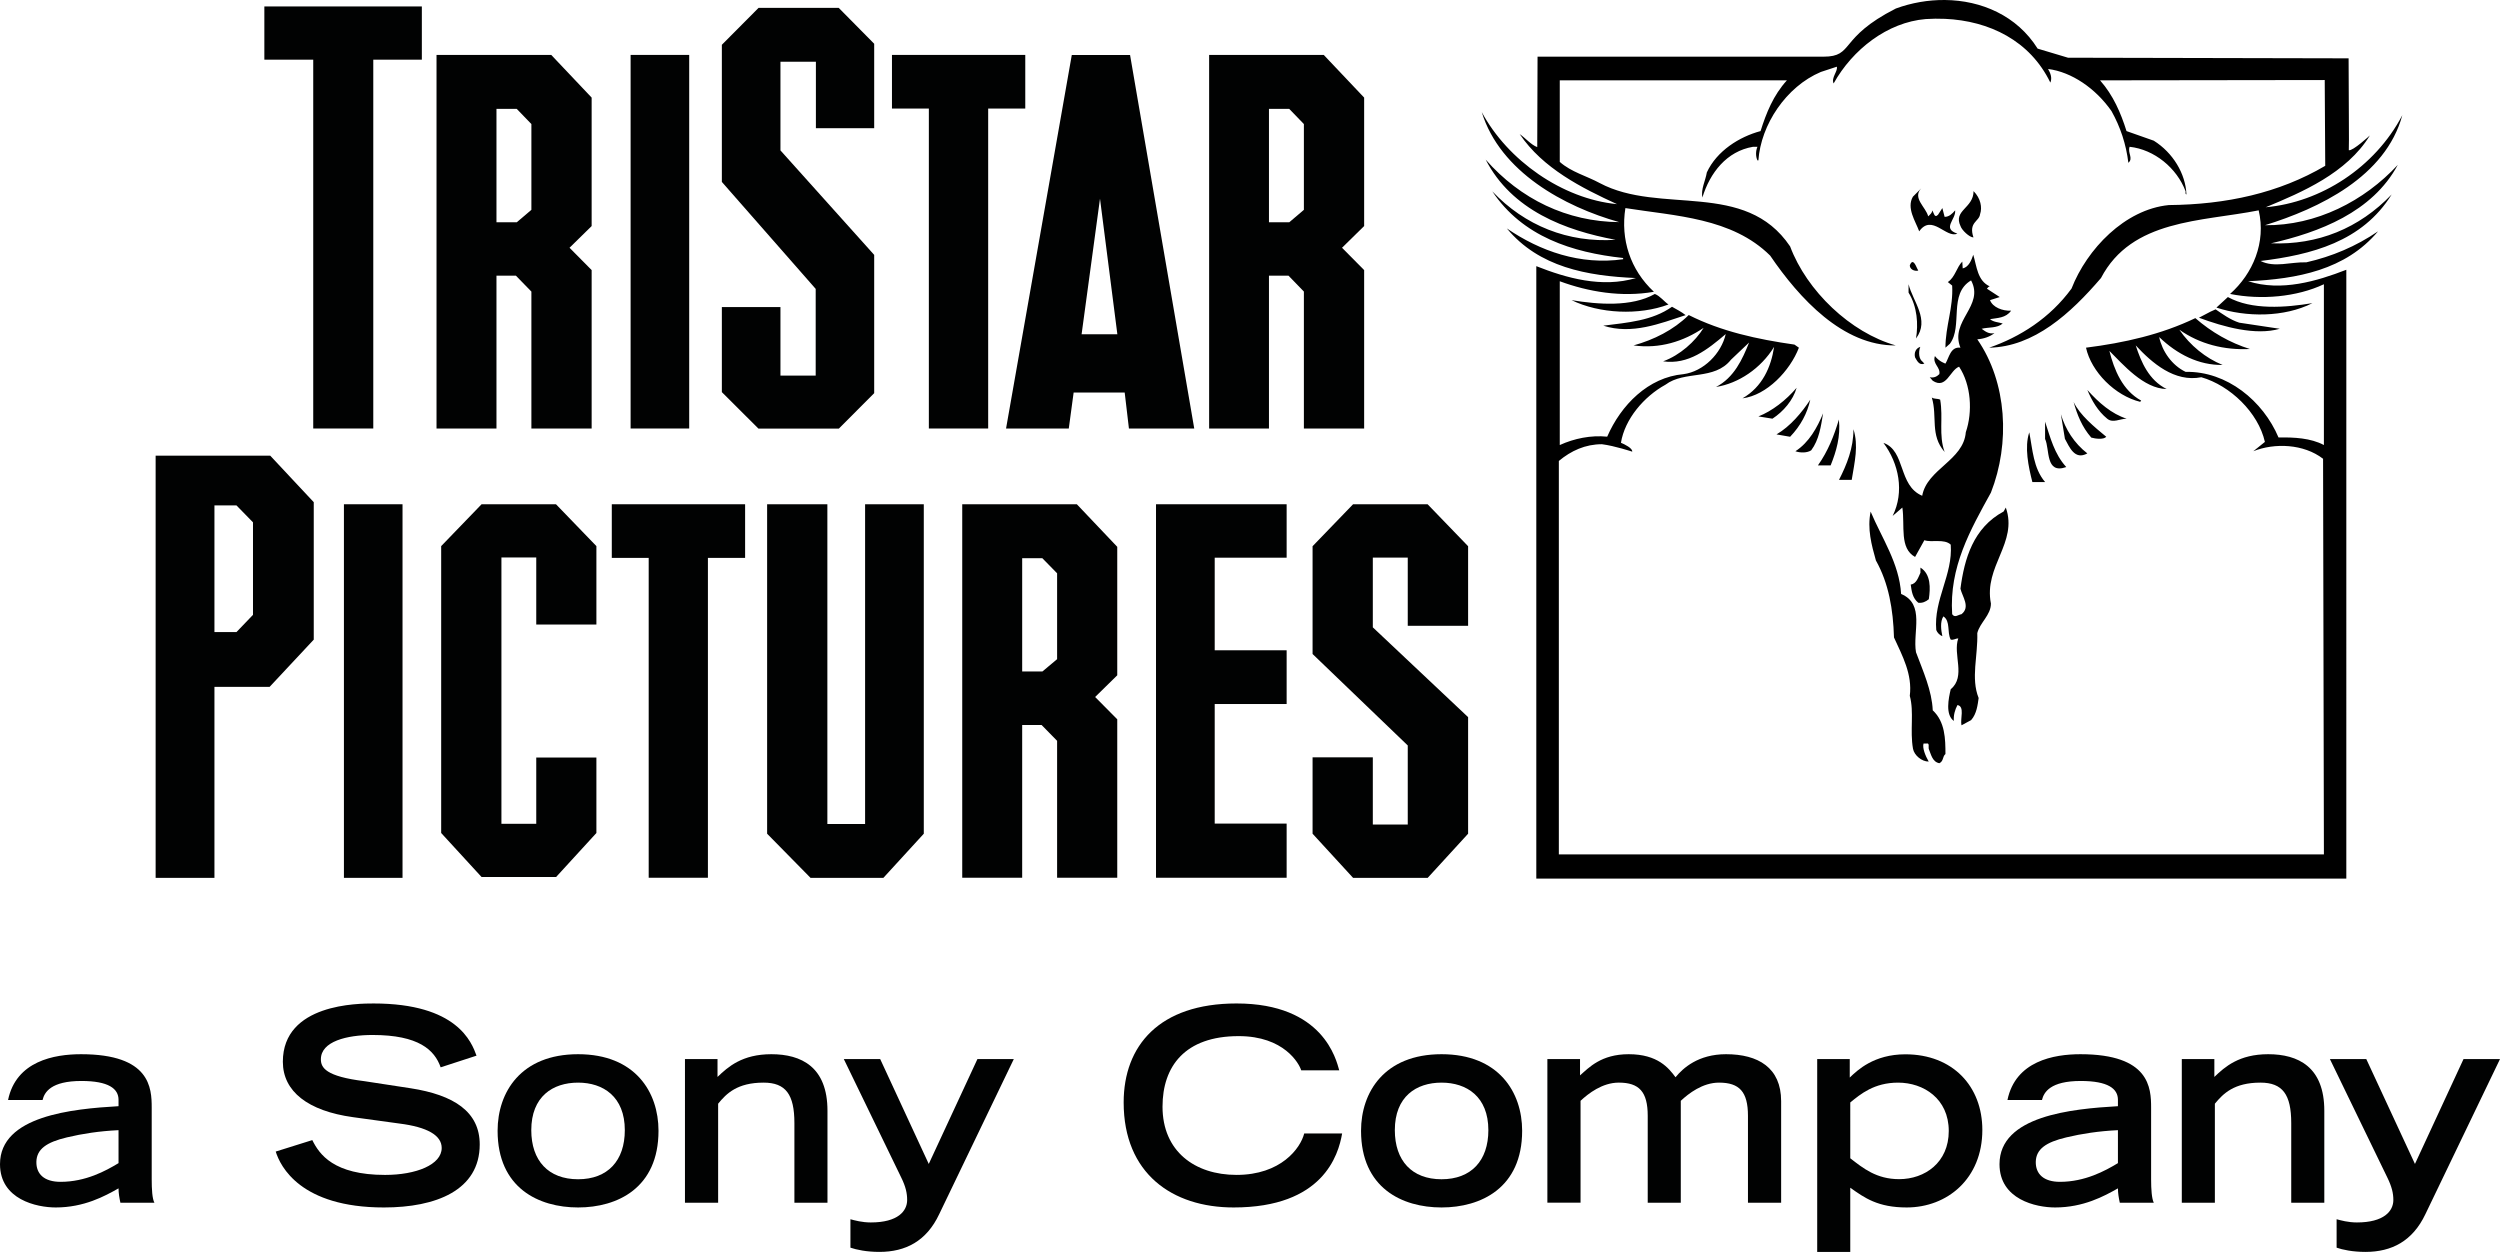 <?xml version="1.0" encoding="UTF-8" standalone="no"?>
<!-- Generator: Adobe Illustrator 16.0.0, SVG Export Plug-In . SVG Version: 6.00 Build 0)  -->

<svg
   version="1.1"
   id="Layer_1"
   x="0px"
   y="0px"
   width="1000"
   height="500.762"
   viewBox="0 0 1000 500.762"
   overflow="scroll"
   xml:space="preserve"
   sodipodi:docname="TriStar_Pictures_2016.svg"
   inkscape:version="1.1.1 (3bf5ae0d25, 2021-09-20)"
   xmlns:inkscape="http://www.inkscape.org/namespaces/inkscape"
   xmlns:sodipodi="http://sodipodi.sourceforge.net/DTD/sodipodi-0.dtd"
   xmlns="http://www.w3.org/2000/svg"
   xmlns:svg="http://www.w3.org/2000/svg"><defs
   id="defs205">
	
	

		
	
			
			
			
			
			
			
			
			
			
			
			
			
			
			
			
			
			
			
		
				
				
				
				
				
				
				
				
				
				
				
				
				
				
				
				
				
				
				
				
				
				
				
				
				
				
				
				
				
				
				
				
				
				
				
				
				
				
				
				
				
				
				
				
				
				
				
				
				
				
				
				
				
				
				
			
				
				
			
				
				
				
				
				
				
				
				
				
				
				
				
				
				
				
				
				
				
				
				
				
				
			</defs><sodipodi:namedview
   id="namedview203"
   pagecolor="#ffffff"
   bordercolor="#666666"
   borderopacity="1.0"
   inkscape:pageshadow="2"
   inkscape:pageopacity="0.0"
   inkscape:pagecheckerboard="0"
   showgrid="false"
   inkscape:zoom="0.5"
   inkscape:cx="663"
   inkscape:cy="195"
   inkscape:window-width="1366"
   inkscape:window-height="705"
   inkscape:window-x="-8"
   inkscape:window-y="-8"
   inkscape:window-maximized="1"
   inkscape:current-layer="Layer_1" />
<g
   id="g3498"><path
     id="path48"
     d="M 777.953,0.002 C 771.316,-0.063 764.603,1.107 758.338,3.406 c -23.19,11.782 -16.493,19.264 -28.977,19.264 H 615.021 l -0.123,36.17 c -2.439,-0.868 -4.92,-3.801 -7.027,-5.207 9.298,13.765 24.84,21.537 38.938,28.027 -21.866,-2.109 -43.734,-17.486 -54.109,-36.832 7.357,23.975 33.11,37.865 54.979,44.023 -20.835,-0.164 -39.476,-9.135 -53.408,-25.008 10.416,20.296 31.914,28.356 51.963,32.076 -19.017,1.24 -36.253,-5.622 -49.316,-19.387 12.109,18.147 32.077,24.472 52.332,26.662 v 0.496 c -17.113,2.438 -33.153,-3.183 -46.504,-12.318 12.856,15.501 32.038,19.014 51.633,19.842 -13.601,4.051 -27.865,0.001 -39.854,-4.754 v 244.967 h 324.004 V 107.906 c -11.822,4.589 -26.041,8.807 -39.27,4.59 19.553,-0.909 38.899,-4.424 51.961,-19.967 -8.846,6.035 -18.477,10.087 -28.688,12.402 -6.244,-0.207 -12.732,2.273 -18.312,-0.539 20.213,-2.48 40.673,-7.605 52.457,-26.621 -13.061,13.602 -29.597,20.297 -48.281,19.553 19.179,-4.381 40.508,-12.359 50.721,-31.375 -13.394,14.469 -32.578,24.349 -53.162,24.143 21.62,-6.697 48.283,-19.345 54.98,-44.023 -10.955,20.958 -32.655,34.889 -54.648,36.832 14.468,-5.994 32.408,-13.6 41.67,-28.73 0,0 -6.905,6.366 -8.434,5.912 0.166,-0.581 -0.082,-24.762 -0.082,-36.75 l -112.234,-0.25 -12.152,-3.637 C 806.784,6.258 792.554,0.144 777.953,0.002 Z m 0.002,7.533 c 17.739,0.797 34.043,8.691 42.184,25.51 0.828,-1.942 -10e-4,-3.887 -0.912,-5.457 9.386,1.198 19.019,7.731 25.383,16.867 3.557,6.366 5.831,13.227 6.738,20.668 2.109,-1.819 -0.412,-3.928 0.498,-6.408 9.881,1.075 18.89,8.476 22.402,17.818 0,0.537 -0.208,1.074 0.332,1.238 -0.333,-8.309 -5.415,-16.698 -13.064,-21.494 l -10.91,-3.846 c -2.274,-7.234 -5.291,-14.301 -10.584,-20.295 l 89.869,-0.125 0.205,34.311 c -18.519,10.912 -39.643,15.501 -62.584,15.707 -17.57,1.736 -32.741,17.611 -38.898,33.402 -8.64,11.822 -20.629,19.387 -32.945,23.645 17.938,-0.331 32.615,-13.725 44.725,-27.861 12.32,-23.563 40.141,-22.528 63.082,-27.076 3.018,12.814 -2.315,25.34 -11.449,33.441 12.484,2.48 26.622,1.241 37.535,-3.885 v 64.32 c -5.251,-2.811 -11.988,-3.142 -18.146,-3.018 -6.161,-14.592 -20.629,-26.58 -37.164,-26.25 -5.455,-2.604 -9.381,-8.226 -10.58,-13.93 7.192,6.902 15.873,11.326 25.381,11.16 -6.739,-2.687 -13.022,-7.815 -17.32,-14.098 8.183,5.787 17.98,8.227 28.234,7.73 -7.938,-2.48 -15.337,-6.696 -21.828,-12.359 -13.599,6.532 -28.357,9.879 -43.734,11.822 2.109,9.672 11.655,19.221 21.662,21.66 l 0.412,-0.496 c -7.481,-4.051 -10.832,-12.359 -12.732,-19.883 5.457,5.415 13.726,15.129 22.9,15.254 -7.069,-3.514 -10.167,-10.707 -12.359,-17.445 6.574,7.068 15.502,14.84 26.25,12.732 11.492,3.307 22.776,14.096 25.422,25.877 l -4.629,3.721 c 8.475,-3.39 20.131,-2.975 27.9,3.02 l 0.334,158.238 H 623.537 V 184.381 c 4.917,-4.092 10.582,-6.693 17.238,-6.693 5.168,0.661 12.113,2.977 12.113,2.977 0.206,-1.365 -3.105,-2.978 -4.51,-3.557 1.528,-9.466 9.178,-18.477 17.816,-23.23 7.688,-5.788 19.513,-1.572 26.211,-10.004 l 7.232,-6.861 c -2.646,6.655 -5.996,14.054 -13.23,17.773 8.973,-1.404 17.941,-7.399 23.234,-16.039 -1.199,8.062 -4.715,16.038 -12.65,20.586 9.715,-1.198 19.056,-11.077 22.57,-20.254 l -1.775,-1.24 c -14.8,-2.109 -29.269,-5.25 -42.289,-11.822 -6.162,6.035 -13.93,9.879 -22.074,12.152 10.416,1.447 19.965,-1.57 28.025,-7.027 -3.35,5.457 -9.467,10.955 -16.205,13.393 10.086,1.447 17.819,-4.753 25.053,-10.912 -1.776,7.771 -8.846,14.965 -16.906,16.039 -14.097,1.24 -25.012,12.359 -30.51,25.01 -6.489,-0.662 -13.188,0.704 -18.975,3.35 v -65.521 c 11.41,4.217 24.678,6.491 37.66,4.217 -9.467,-8.806 -13.395,-20.957 -11.408,-33.482 20.048,3.184 42.617,3.844 57.914,19.016 11.656,17.113 29.102,36.129 50.266,35.922 -18.147,-5.084 -35.633,-21.826 -42.289,-39.602 -17.979,-26.745 -52.003,-12.483 -76.145,-25.34 -5.247,-2.852 -11.451,-4.425 -15.998,-8.477 V 32.137 h 90.859 c -5.453,5.994 -8.265,13.061 -10.539,20.295 -8.475,2.274 -17.483,7.896 -21.494,16.535 -0.539,3.35 -2.441,6.698 -1.781,10.047 3.021,-9.88 9.717,-18.522 20.26,-20.299 h 1.775 c -0.742,1.613 -0.742,3.928 0,5.457 h 0.371 c 0.992,-14.262 11.078,-29.515 24.969,-35.385 l 6.408,-2.107 c 0.495,1.778 -2.357,4.422 -1.281,6.695 7.563,-13.558 21.495,-24.47 36.832,-25.752 2.573,-0.171 5.136,-0.202 7.67,-0.088 z m -9.449,67.799 -3.348,3.35 c -2.647,4.547 1.074,9.838 2.521,13.848 5.083,-7.194 10.873,3.016 15.254,0.908 -6.285,-2.066 -0.498,-5.621 -0.869,-9.301 -1.199,1.405 -2.44,2.604 -4.217,2.604 l -0.91,-3.514 -1.734,2.688 c -1.571,1.572 -1.571,-1.074 -2.439,-1.777 0.374,0.827 -0.988,1.9 -1.488,2.396 -0.947,-3.721 -6.446,-7.356 -2.77,-11.201 z m 20.918,1.115 c 0,6.863 -8.267,7.648 -5.205,14.014 0.495,1.57 3.553,4.508 5.164,4.508 -2.065,-6.119 2.316,-6.326 2.646,-9.303 0.91,-2.646 0.288,-6.283 -2.605,-9.219 z m -0.123,25.463 c -0.701,2.109 -1.78,4.92 -4.219,5.457 l -0.164,-2.729 c -2.273,2.234 -2.852,6.243 -5.787,8.186 l 1.734,1.404 c 0.498,8.847 -2.688,16.205 -2.688,24.846 l 1.779,-1.572 c 5.289,-7.069 -0.703,-19.925 8.475,-25.34 5.455,10.21 -8.642,16.164 -4.258,26.912 -4.01,-0.497 -4.549,4.051 -5.996,6.365 0,0 -2.52,-0.788 -4.217,-3.02 -1.073,3.183 2.315,4.423 1.779,7.234 -1.075,1.074 -2.315,1.57 -3.844,1.24 l 1.199,1.404 c 5.457,3.556 6.862,-4.257 10.539,-5.621 4.797,7.234 5.5,17.982 2.688,26.209 -0.91,11.326 -15.502,14.674 -17.443,25.422 -9.715,-4.092 -6.533,-17.981 -15.502,-21.164 6.158,8.225 8.475,19.553 3.678,29.227 l 3.887,-3.35 c 1.075,7.441 -1.241,16.246 5.086,19.76 l 3.719,-6.697 c 2.811,1.033 7.939,-0.703 10.543,1.777 0.907,11.989 -6.862,21.994 -5.787,34.146 0.372,1.075 1.448,2.107 2.438,2.479 -0.494,-2.316 -0.99,-5.829 0.416,-7.936 2.935,1.942 1.363,6.365 2.934,9.301 1.242,0.248 1.944,-0.498 3.018,-0.498 -2.275,6.408 3.181,15.215 -3.018,20.338 -0.87,3.68 -2.233,10.171 1.242,12.691 -0.166,-2.27 0.411,-4.422 1.445,-6.363 3.017,0.537 1.031,5.456 1.611,8.102 l 3.846,-2.066 c 2.272,-2.523 2.644,-6.245 3.018,-8.848 -3.185,-7.938 -0.248,-16.908 -0.539,-25.961 1.034,-4.216 5.457,-7.191 5.457,-11.82 -2.977,-14.923 10.914,-24.306 5.951,-38.402 l -0.865,1.57 c -12.154,6.531 -15.708,18.892 -17.279,30.879 0.742,3.184 4.09,7.359 0.412,10.211 -1.282,0.166 -2.646,1.612 -3.721,0 -1.24,-18.849 7.234,-33.648 15.502,-48.654 7.731,-19.719 6.49,-44.026 -5.457,-61.305 2.48,-0.164 5.086,-1.034 6.863,-2.48 -2.314,0.538 -3.887,-0.866 -5.125,-1.734 2.811,-0.703 6.2,-0.166 8.434,-2.109 -1.739,-0.537 -3.681,-0.537 -5.086,-1.736 3.017,-0.537 6.324,-0.413 8.434,-3.389 -3.474,0.164 -7.358,-1.365 -8.434,-4.217 l 3.887,-1.24 -5.127,-3.348 c 0.372,-0.331 0.703,-1.034 1.24,-0.869 -5.086,-2.273 -5.292,-8.101 -6.697,-12.691 z m -24.359,2.92 c -0.329,0.048 -0.672,0.418 -1.023,1.297 0,1.571 1.778,2.481 3.393,2.109 -0.529,-0.775 -1.383,-3.55 -2.369,-3.406 z m -1.518,8.861 v 3.35 c 3.512,5.663 3.927,12.691 2.975,18.354 5.622,-7.441 -1.238,-14.798 -2.975,-21.703 z m -101.484,3.889 c -9.343,5.291 -22.734,4.216 -33.318,2.48 11.243,5.456 26.951,6.156 38.775,1.734 -1.776,-1.199 -3.309,-3.349 -5.457,-4.215 z m 229.215,1.238 -4.586,4.217 c 11.948,3.926 27.115,3.927 38.4,-1.777 -10.746,1.778 -24.264,2.852 -33.814,-2.439 z m -222.352,3.887 c -7.938,5.623 -17.777,6.325 -27.492,7.566 11.451,3.678 22.736,-0.869 32.949,-4.217 -1.78,-1.407 -3.68,-2.317 -5.457,-3.35 z m 217.436,1.033 c -1.653,0.703 -1.572,0.66 -6.658,3.348 9.88,3.679 22.654,7.236 32.328,4.424 l -16.203,-2.439 c -3.556,-1.117 -6.863,-3.555 -9.467,-5.332 z m -118.105,15.006 c -1.735,0.495 -2.603,2.273 -2.105,4.215 0.742,1.24 1.612,3.348 3.719,2.48 l -0.865,-0.91 c -1.779,-1.404 -1.241,-4.917 -0.748,-5.785 z m -49.479,16.369 c -4.217,4.96 -9.838,9.343 -15.295,11.451 l 5.621,0.91 c 4.382,-2.853 8.269,-7.402 9.674,-12.361 z m 116.285,0.869 c 1.777,4.258 4.215,8.474 7.934,11.492 2.274,1.902 5.127,0 7.773,0 -6.037,-1.943 -11.119,-6.367 -15.707,-11.492 z M 772.723,159 c 2.316,7.73 -0.824,14.965 5.127,21.785 -2.48,-6.861 -0.495,-13.518 -1.777,-20.916 -1.034,-0.538 -2.398,-0.166 -3.35,-0.869 z m -48.611,0.869 c -3.348,5.125 -8.063,10.749 -13.52,13.891 l 5.457,0.949 c 4.216,-4.424 6.864,-9.384 8.062,-14.84 z m 105.33,0.908 c 1.404,5.086 3.346,10.004 7.068,14.262 1.735,0.496 4.959,0.868 5.992,-0.33 -4.751,-3.928 -10.543,-8.641 -13.061,-13.932 z m -100.203,4.549 c -2.316,5.663 -5.622,11.656 -11.078,15.17 1.9,0.702 4.752,0.703 6.322,-0.371 3.144,-4.217 3.887,-9.508 4.756,-14.799 z m 95.117,0.371 1.611,9.838 c 1.778,3.183 3.846,8.683 8.973,5.83 -5.252,-4.052 -8.807,-9.674 -10.584,-15.668 z m -88.795,2.109 c -1.943,6.532 -4.381,12.691 -8.391,18.354 h 5.086 c 2.272,-5.663 4.009,-11.491 3.305,-18.354 z m 82.469,0.867 v 6.902 c 1.943,4.052 0.002,14.263 8.477,11.244 -4.797,-5.25 -6.369,-11.822 -8.477,-18.146 z m -76.641,3.018 c 0,7.565 -2.645,14.096 -5.787,20.256 h 5.086 c 1.2,-7.4 2.77,-13.6 0.701,-20.256 z m 70.316,1.24 c -1.984,5.953 -0.329,13.725 1.24,19.883 h 5.086 c -4.756,-5.622 -4.962,-13.021 -6.326,-19.883 z m -63.453,31.705 c -1.406,6.863 0.372,13.395 2.109,19.553 5.125,9.137 6.904,19.554 7.234,30.797 3.347,7.316 7.397,14.715 6.322,23.355 1.776,6.491 -7.5e-4,13.93 1.281,21.164 0.494,2.605 3.474,5.129 6.285,5.129 -1.364,-2.357 -2.603,-5.499 -2.066,-7.234 h 1.238 c 1.24,-0.249 0.66,1.362 0.828,2.105 0.907,2.109 1.405,5.25 4.258,5.787 1.777,-0.867 1.198,-2.688 2.438,-3.678 0,-5.995 -0.123,-12.896 -5.082,-17.486 -0.333,-7.893 -3.887,-15.706 -6.699,-23.23 -1.405,-8.019 3.723,-19.262 -5.951,-23.314 -0.745,-12.318 -7.772,-22.404 -12.195,-32.947 z m 19.924,22.406 v 2.066 c -0.866,1.777 -1.572,4.425 -3.887,4.713 0.375,2.728 0.705,5.374 3.021,7.275 1.571,0.208 2.976,-0.373 4.217,-1.406 0.659,-4.421 0.864,-10.044 -3.352,-12.648 z"
     style="display:inline" /><polygon
     fill="#010202"
     points="125.294,171.402 125.294,23.869 105.742,23.869 105.742,2.58 168.738,2.58 168.738,23.869 149.312,23.869 149.312,171.402 "
     id="polygon54"
     transform="translate(0,-1.953769e-4)" /><path
     fill="#010202"
     d="m 236.659,90.423 -8.849,8.681 8.849,8.929 v 63.37 h -24.103 v -54.773 l -6.199,-6.365 h -7.77 v 61.138 H 174.61 V 21.967 h 45.883 l 16.165,17.072 v 51.384 z m -38.072,-46.878 v 45.348 h 8.141 l 5.828,-4.962 v -34.31 l -5.869,-6.077 h -8.1 z"
     id="path56" /><path
     fill="#010202"
     d="m 545.658,90.423 -8.849,8.681 8.849,8.929 v 63.37 h -24.103 v -54.773 l -6.158,-6.365 h -7.812 v 61.138 H 483.651 V 21.967 h 45.842 l 16.164,17.072 v 51.384 z m -38.073,-46.878 v 45.348 h 8.141 l 5.829,-4.962 v -34.31 l -5.87,-6.077 h -8.1 z"
     id="path58" /><rect
     x="252.244"
     y="21.967"
     fill="#010202"
     width="23.436"
     height="149.435"
     id="rect60" /><polygon
     fill="#010202"
     points="371.542,171.402 371.542,43.422 356.786,43.422 356.786,21.967 410.109,21.967 410.109,43.422 395.27,43.422 395.27,171.402 "
     id="polygon62"
     transform="translate(0,-1.953769e-4)" /><path
     fill="#010202"
     d="m 477.697,171.402 h -26.125 l -1.693,-14.385 h -20.423 l -1.941,14.385 H 402.422 L 428.714,22.008 h 23.313 z m -37.698,-91.934 -7.36,54.235 h 14.305 z"
     id="path64" /><polygon
     fill="#010202"
     points="326.359,51.275 349.675,51.275 349.675,17.502 335.498,3.159 303.417,3.159 288.742,17.916 288.742,72.771 326.277,115.556 326.277,150.237 312.181,150.237 312.181,122.831 288.742,122.831 288.742,156.852 303.376,171.444 335.539,171.444 349.675,157.265 349.675,101.956 312.181,60.163 312.181,24.696 326.359,24.696 "
     id="polygon66"
     transform="translate(0,-1.953769e-4)" /><path
     fill="#010202"
     d="m 446.902,270.116 -8.848,8.682 8.848,8.93 v 63.371 h -24.061 v -54.773 l -6.2,-6.324 h -7.77 v 61.098 h -23.976 v -149.397 h 45.842 l 16.164,17.031 v 51.382 z m -38.03,-46.834 v 45.306 h 8.1 l 5.87,-4.92 v -34.351 l -5.912,-6.035 z"
     id="path68" /><path
     fill="#010202"
     d="m 62.253,182.274 v 168.866 h 23.523 v -76.394 h 22.072 l 17.652,-18.89 v -54.98 l -17.405,-18.602 z m 38.943,63.661 -6.615,6.902 h -8.804 v -50.679 h 8.804 l 6.615,6.779 z"
     id="path70" /><polygon
     fill="#010202"
     points="369.517,201.703 346.037,201.703 346.037,329.602 330.947,329.602 330.947,201.703 306.848,201.703 306.848,333.486 324.212,351.14 353.353,351.14 369.517,333.486 "
     id="polygon72"
     transform="translate(0,-1.953769e-4)" /><rect
     x="137.57"
     y="201.703"
     fill="#010202"
     width="23.439"
     height="149.437"
     id="rect74" /><polygon
     fill="#010202"
     points="259.476,351.099 259.476,223.157 244.717,223.157 244.717,201.703 298.043,201.703 298.043,223.157 283.164,223.157 283.164,351.099 "
     id="polygon76"
     transform="translate(0,-1.953769e-4)" /><polygon
     fill="#010202"
     points="482.246,201.703 462.404,201.703 462.404,351.099 482.246,351.099 485.882,351.099 514.654,351.099 514.654,329.436 485.882,329.436 485.882,281.608 514.654,281.608 514.654,260.113 485.882,260.113 485.882,223.075 514.654,223.075 514.654,201.703 485.882,201.703 "
     id="polygon78"
     transform="translate(0,-1.953769e-4)" /><polygon
     fill="#010202"
     points="563.101,250.316 587.242,250.316 587.242,218.486 571.039,201.703 541.232,201.703 525.029,218.486 525.029,261.601 563.101,298.185 563.101,329.81 549.128,329.81 549.128,302.939 525.029,302.939 525.029,333.486 541.232,351.14 571.08,351.14 587.242,333.486 587.242,286.858 549.128,250.937 549.128,223.034 563.101,223.034 "
     id="polygon80"
     transform="translate(0,-1.953769e-4)" /><polygon
     fill="#010202"
     points="200.57,222.992 214.501,222.992 214.501,249.82 238.559,249.82 238.559,218.445 222.394,201.703 192.632,201.703 176.47,218.445 176.47,333.198 192.632,350.808 222.436,350.808 238.559,333.198 238.559,303.022 214.501,303.022 214.501,329.52 200.57,329.52 "
     id="polygon82"
     transform="translate(0,-1.953769e-4)" /></g><g
   id="g3465"><path
     fill="#010202"
     d="m 60.683,471.783 c 0,3.846 0.207,7.69 1.076,9.303 H 48.158 c -0.412,-1.902 -0.746,-3.846 -0.746,-5.746 -5.539,3.142 -13.804,7.646 -25.13,7.646 C 14.673,482.985 0,479.804 0,465.667 c 0,-19.348 28.936,-22.117 47.412,-23.191 v -2.562 c 0,-4.425 -3.965,-7.525 -14.838,-7.525 -12.195,0 -14.801,4.507 -15.543,7.608 H 3.223 c 3.224,-15.585 18.478,-18.313 29.186,-18.313 27.735,0 28.274,13.516 28.274,21.412 z m -13.271,-19.718 c -7.687,0.373 -14.426,1.405 -20.666,2.893 -8.186,1.945 -12.072,4.716 -12.195,9.757 -0.083,4.879 3.1,8.021 9.673,8.021 10.045,0 18.065,-4.382 23.188,-7.481 z"
     id="path84" /><path
     fill="#010202"
     d="m 176.264,426.934 c -2.44,-6.945 -8.763,-12.94 -27.244,-12.94 -10.292,0 -20.667,2.563 -20.667,9.715 0,3.349 1.9,6.862 17.443,8.765 l 18.354,2.812 c 17.446,2.686 27.738,9.424 27.738,22.485 0,18.396 -17.569,25.216 -38.319,25.216 -33.361,0 -41.463,-16.451 -43.281,-22.363 l 14.632,-4.588 c 2.812,5.705 8.557,13.932 29.104,13.932 12.442,0 22.653,-4.093 22.653,-10.791 0,-5.041 -5.746,-8.348 -16.867,-9.754 l -18.643,-2.563 c -17.941,-2.479 -28.027,-10.253 -28.027,-22.156 0,-23.314 30.299,-23.314 36.296,-23.314 33.481,0 39.229,15.543 41.171,20.874 z"
     id="path86" /><path
     fill="#010202"
     d="m 199.041,452.314 c 0,-15.419 9.299,-30.631 32.203,-30.631 22.9,0 32.158,15.212 32.158,30.631 0,22.901 -16.451,30.671 -32.158,30.671 -15.75,0 -32.203,-7.769 -32.203,-30.671 m 50.886,-0.249 c 0,-13.434 -8.681,-19.014 -18.684,-19.014 -10.172,0 -18.729,5.58 -18.729,19.014 0,12.195 6.821,19.636 18.729,19.636 11.863,0 18.684,-7.44 18.684,-19.636"
     id="path88" /><path
     fill="#010202"
     d="m 273.986,423.626 h 13.02 v 7.15 c 4.217,-4.052 9.881,-9.093 21.537,-9.093 11.947,0 22.446,5.041 22.446,22.611 v 36.791 h -13.228 v -31.873 c 0,-11.367 -3.43,-16.161 -12.318,-16.161 -10.581,0 -14.881,4.381 -18.189,8.433 v 39.602 h -13.268 z"
     id="path90" /><path
     fill="#010202"
     d="m 340.167,487.699 c 1.693,0.455 4.629,1.281 8.145,1.281 10.91,0 14.549,-4.589 14.549,-8.97 0,-2.688 -0.535,-5.25 -2.357,-8.97 l -22.982,-47.415 h 14.55 l 19.43,41.958 19.471,-41.958 h 14.55 l -29.846,62.047 c -5.086,10.791 -13.433,15.09 -23.934,15.09 -5.127,0 -9.176,-0.869 -11.574,-1.695 v -11.368 z"
     id="path92" /><path
     fill="#010202"
     d="m 536.851,453.389 c -1.488,8.682 -7.688,29.597 -43.402,29.597 -24.598,0 -43.986,-13.641 -43.986,-41.998 0,-22.695 14.221,-39.601 45.141,-39.601 34.767,0 39.894,22.57 41.09,26.744 h -15.21 c -0.828,-2.687 -6.821,-13.681 -25.011,-13.681 -21.494,0 -30.467,12.068 -30.467,28.233 0,17.855 12.941,27.282 29.598,27.282 17.735,0 25.588,-10.624 27.079,-16.577 h 15.168 z"
     id="path94" /><path
     fill="#010202"
     d="m 544.417,452.314 c 0,-15.419 9.299,-30.631 32.199,-30.631 22.903,0 32.244,15.212 32.244,30.631 0,22.901 -16.533,30.671 -32.244,30.671 -15.748,0 -32.199,-7.769 -32.199,-30.671 m 50.928,-0.249 c 0,-13.434 -8.681,-19.014 -18.729,-19.014 -10.127,0 -18.684,5.58 -18.684,19.014 0,12.195 6.82,19.636 18.684,19.636 11.866,0 18.729,-7.44 18.729,-19.636"
     id="path96" /><path
     fill="#010202"
     d="m 618.947,423.626 h 13.064 v 6.532 c 3.554,-3.102 8.434,-8.475 19.471,-8.475 11.656,0 16.038,5.581 18.726,9.217 2.976,-3.636 9.052,-9.217 20.213,-9.217 12.813,0 22.034,5.373 22.034,18.767 v 40.636 h -13.271 v -34.767 c 0,-9.63 -3.43,-13.268 -11.574,-13.268 -6.615,0 -12.191,4.381 -15.295,7.274 v 40.76 h -13.227 v -34.767 c 0,-9.63 -3.434,-13.268 -11.574,-13.268 -6.615,0 -12.195,4.381 -15.295,7.274 v 40.76 h -13.271 v -57.458 z"
     id="path98" /><path
     fill="#010202"
     d="m 726.88,423.626 h 13.021 v 7.399 c 3.017,-2.895 9.632,-9.301 22.24,-9.301 18.973,0 30.797,12.814 30.797,30.259 0,19.47 -14.014,31.002 -30.262,31.002 -11.531,0 -16.865,-3.843 -22.57,-7.895 v 25.672 H 726.88 Z m 13.227,39.684 c 5.128,3.969 10.461,8.351 19.554,8.351 10.295,0 19.843,-6.655 19.843,-19.264 0,-12.939 -10.086,-19.345 -20.255,-19.345 -9.591,0 -15.048,4.588 -19.142,7.936 z"
     id="path100" /><path
     fill="#010202"
     d="m 860.444,471.783 c 0,3.846 0.247,7.69 1.072,9.303 h -13.599 c -0.415,-1.902 -0.745,-3.846 -0.745,-5.746 -5.54,3.142 -13.808,7.646 -25.134,7.646 -7.604,0 -22.236,-3.182 -22.236,-17.318 0,-19.348 28.852,-22.117 47.37,-23.191 v -2.562 c 0,-4.425 -3.928,-7.525 -14.88,-7.525 -12.154,0 -14.76,4.507 -15.502,7.608 h -13.807 c 3.223,-15.585 18.519,-18.313 29.186,-18.313 27.734,0 28.274,13.516 28.274,21.412 v 28.686 z m -13.272,-19.718 c -7.688,0.373 -14.427,1.405 -20.667,2.893 -8.186,1.945 -12.071,4.716 -12.195,9.757 -0.082,4.879 3.141,8.021 9.674,8.021 10.003,0 18.064,-4.382 23.188,-7.481 z"
     id="path102" /><path
     fill="#010202"
     d="m 872.719,423.626 h 13.023 v 7.15 c 4.217,-4.052 9.879,-9.093 21.536,-9.093 11.945,0 22.446,5.041 22.446,22.611 v 36.791 h -13.229 v -31.873 c 0,-11.367 -3.43,-16.161 -12.316,-16.161 -10.585,0 -14.883,4.381 -18.23,8.433 v 39.602 H 872.72 v -57.46 z"
     id="path104" /><path
     fill="#010202"
     d="m 934.643,487.699 c 1.735,0.455 4.588,1.281 8.103,1.281 10.914,0 14.592,-4.589 14.592,-8.97 0,-2.688 -0.578,-5.25 -2.396,-8.97 l -22.985,-47.415 h 14.553 l 19.468,41.958 19.43,-41.958 H 1000 l -29.849,62.047 c -5.124,10.791 -13.475,15.09 -23.977,15.09 -5.124,0 -9.175,-0.869 -11.532,-1.695 v -11.368 z"
     id="path106" /></g>

</svg>
